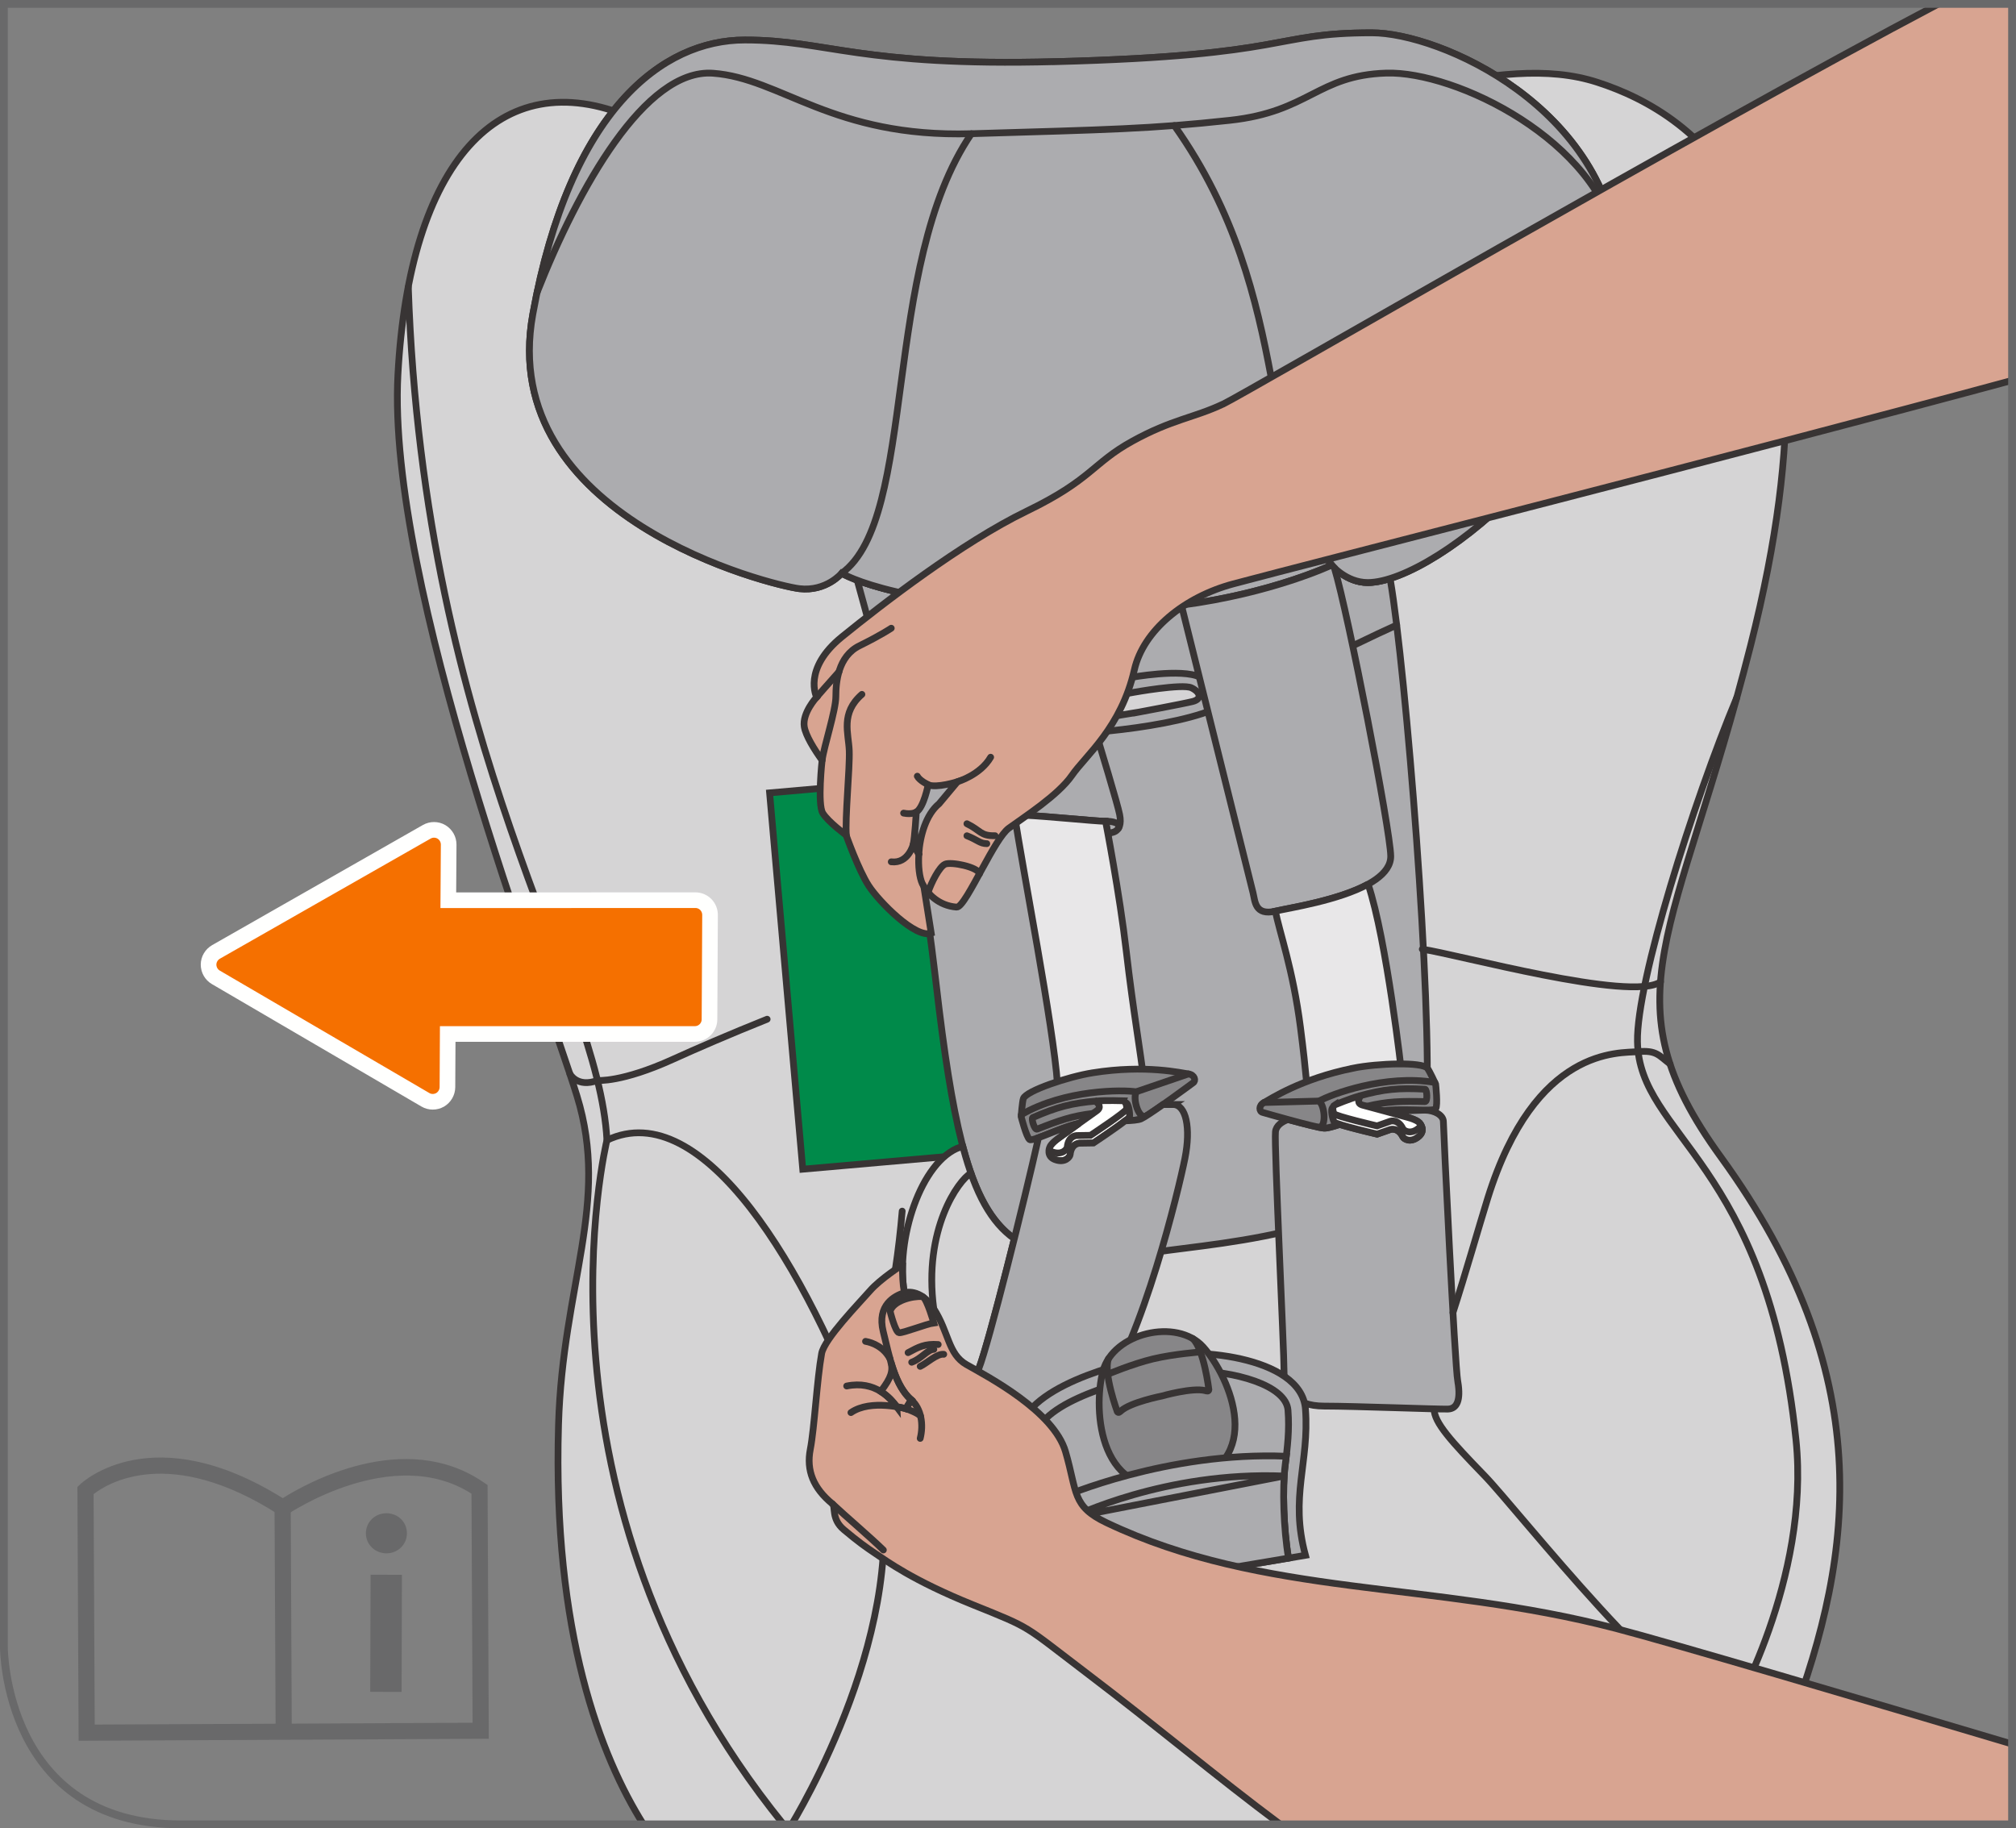 <?xml version="1.0" encoding="UTF-8"?>
<!DOCTYPE svg PUBLIC "-//W3C//DTD SVG 1.1//EN" "http://www.w3.org/Graphics/SVG/1.1/DTD/svg11.dtd">
<!-- Creator: CorelDRAW 2017 -->
<svg xmlns="http://www.w3.org/2000/svg" xml:space="preserve" width="22.763mm" height="20.645mm" version="1.1" style="shape-rendering:geometricPrecision; text-rendering:geometricPrecision; image-rendering:optimizeQuality; fill-rule:evenodd; clip-rule:evenodd"
viewBox="0 0 440.97 399.94"
 xmlns:xlink="http://www.w3.org/1999/xlink">
 <rect x="0" y="0" width="440.97" height="399.94" fill="#808080" stroke="none"/>
 <defs>
  <style type="text/css">
   <![CDATA[
    .str2 {stroke:#69696A;stroke-width:1.71;stroke-miterlimit:4}
    .str3 {stroke:#FFFFFE;stroke-width:3.42;stroke-miterlimit:10}
    .str1 {stroke:#383434;stroke-width:1.48;stroke-miterlimit:4}
    .str0 {stroke:#383434;stroke-width:1.48;stroke-linecap:round;stroke-miterlimit:4}
    .fil1 {fill:none;fill-rule:nonzero}
    .fil6 {fill:#FFFFFE;fill-rule:nonzero}
    .fil4 {fill:#E8E7E8;fill-rule:nonzero}
    .fil0 {fill:#D5D4D5;fill-rule:nonzero}
    .fil3 {fill:#ACACAF;fill-rule:nonzero}
    .fil5 {fill:#878688;fill-rule:nonzero}
    .fil9 {fill:#69696A;fill-rule:nonzero}
    .fil7 {fill:#D8A491;fill-rule:nonzero}
    .fil2 {fill:#008A4A;fill-rule:nonzero}
    .fil8 {fill:#F57000;fill-rule:nonzero}
   ]]>
  </style>
 </defs>
 <g id="Слой_x0020_1">
  <path class="fil0" d="M391.58 377.07c-3.27,8.62 -7.29,15.86 -12.28,22.01l-238.56 0c-9.23,-14.66 -19.91,-41.7 -18.57,-87.46 0.9,-30.62 11.26,-48.41 4.05,-71.83 -7.2,-23.42 -41.65,-111.69 -39.18,-157.85 2.48,-46.16 22.07,-68.45 50.89,-56.29 28.82,12.16 55.16,12.61 108.76,5.63 53.59,-6.98 81.06,-20.27 102.68,-13.29 21.62,6.98 57.04,30.53 33.56,123.18 -16.22,63.95 -31.87,77.01 -6.53,111.91 34.34,47.31 29.46,86.32 15.18,124z"/>
  <path class="fil1 str0" d="M391.58 377.07c-3.27,8.62 -7.29,15.86 -12.28,22.01m-238.56 0c-9.23,-14.66 -19.91,-41.7 -18.57,-87.46 0.9,-30.62 11.26,-48.41 4.05,-71.83 -7.2,-23.42 -41.65,-111.69 -39.18,-157.85 2.48,-46.16 22.07,-68.45 50.89,-56.29 28.82,12.16 55.16,12.61 108.76,5.63 53.59,-6.98 81.06,-20.27 102.68,-13.29 21.62,6.98 57.04,30.53 33.56,123.18 -16.22,63.95 -31.87,77.01 -6.53,111.91 34.34,47.31 29.46,86.32 15.18,124"/>
  <polygon class="fil2" points="238.29,250.24 175.59,255.76 168.34,173.44 231.03,167.91 "/>
  <polygon class="fil1 str1" points="238.29,250.24 175.59,255.76 168.34,173.44 231.03,167.91 "/>
  <path class="fil3" d="M304.06 126.55c-1.82,0.57 -3.47,0.87 -4.89,0.87 -4.73,0 -7.89,-3.83 -7.89,-3.83 0,0 -20.73,9.84 -49.78,9.91 -31.98,0.06 -47.74,-4.22 -54,-6.59l0 0c4.03,14.69 11.89,41.89 17.32,88.77 6.75,58.39 13.87,62.66 50.44,57.87 18.92,-2.47 55.4,-5.63 56.75,-29.95 1.35,-24.32 -4.5,-96.93 -7.89,-116.7 -0.02,-0.12 -0.04,-0.25 -0.06,-0.37z"/>
  <path class="fil1 str0" d="M304.06 126.55c-1.82,0.57 -3.47,0.87 -4.89,0.87 -4.73,0 -7.89,-3.83 -7.89,-3.83 0,0 -20.73,9.84 -49.78,9.91 -31.98,0.06 -47.74,-4.22 -54,-6.59l0 0c4.03,14.69 11.89,41.89 17.32,88.77 6.75,58.39 13.87,62.66 50.44,57.87 18.92,-2.47 55.4,-5.63 56.75,-29.95 1.35,-24.32 -4.5,-96.93 -7.89,-116.7 -0.02,-0.12 -0.04,-0.25 -0.06,-0.37z"/>
  <path class="fil0" d="M211.82 305.21c0.58,-1.5 1.36,-3.49 2.28,-5.81 1.31,-3.27 4.65,-15.9 7.78,-28.43 -5.05,-3.55 -8.52,-9.81 -11.24,-20.05l-0.58 0c-8.66,2.97 -14.23,20.35 -12.25,31.86l21.1 37.85 2.27 -6.39c-2.6,-1.49 -5.27,-3.01 -6.4,-3.66 -2.52,-1.44 -3.7,-3.47 -2.97,-5.36z"/>
  <path class="fil1 str0" d="M211.82 305.21c0.58,-1.5 1.36,-3.49 2.28,-5.81 1.31,-3.27 4.65,-15.9 7.78,-28.43 -5.05,-3.55 -8.52,-9.81 -11.24,-20.05l-0.58 0c-8.66,2.97 -14.23,20.35 -12.25,31.86l21.1 37.85 2.27 -6.39c-2.6,-1.49 -5.27,-3.01 -6.4,-3.66 -2.52,-1.44 -3.7,-3.47 -2.97,-5.36z"/>
  <path class="fil3" d="M318.87 302.28c-0.68,-4.05 -3.15,-55.49 -3.15,-56.91 0,-1.41 -1.91,-2.5 -4.06,-2.53 -0.73,-0.01 -4.11,0.14 -8.25,0.35 2.35,0.64 4.59,1.26 4.59,1.26 0,0 1.98,0.5 2.56,1.27 0,0 1.36,1.51 -0.21,2.86 -1.8,1.54 -3.27,0.56 -3.48,0.13 -1.07,-2.19 -2.75,-1.63 -2.75,-1.63l-2.9 1.02c0,0 -5.63,-1.31 -8.17,-2.13 -1.51,0.5 -2.75,0.85 -3.44,0.81 -1.01,-0.06 -4.65,-1.01 -7.88,-1.89 -1.3,0.48 -2.59,1.31 -2.74,2.67 -0.31,2.82 1.9,48.23 1.87,52.27 -0.03,4.04 2.04,7.75 8.77,7.75 6.74,0 25.2,0.73 27.12,0.65 1.91,-0.08 2.81,-1.89 2.14,-5.94z"/>
  <path class="fil1 str0" d="M318.87 302.28c-0.68,-4.05 -3.15,-55.49 -3.15,-56.91 0,-1.41 -1.91,-2.5 -4.06,-2.53 -0.73,-0.01 -4.11,0.14 -8.25,0.35 2.35,0.64 4.59,1.26 4.59,1.26 0,0 1.98,0.5 2.56,1.27 0,0 1.36,1.51 -0.21,2.86 -1.8,1.54 -3.27,0.56 -3.48,0.13 -1.07,-2.19 -2.75,-1.63 -2.75,-1.63l-2.9 1.02c0,0 -5.63,-1.31 -8.17,-2.13 -1.51,0.5 -2.75,0.85 -3.44,0.81 -1.01,-0.06 -4.65,-1.01 -7.88,-1.89 -1.3,0.48 -2.59,1.31 -2.74,2.67 -0.31,2.82 1.9,48.23 1.87,52.27 -0.03,4.04 2.04,7.75 8.77,7.75 6.74,0 25.2,0.73 27.12,0.65 1.91,-0.08 2.81,-1.89 2.14,-5.94z"/>
  <path class="fil1 str0" d="M268.67 153.46c9.19,-2.95 26.45,-12.08 36.83,-16.72"/>
  <path class="fil0" d="M248.67 155.85c0,0 -10.11,1.67 -12.3,1.89 -2.19,0.22 -2.26,-1.38 -0.77,-2.9 1.52,-1.55 12.3,-3.38 12.3,-3.38 0,0 10.75,-1.94 12.71,-1 1.93,0.92 2.4,2.45 0.27,2.99 -2.14,0.53 -12.21,2.41 -12.21,2.41z"/>
  <path class="fil1 str0" d="M248.67 155.85c0,0 -10.11,1.67 -12.3,1.89 -2.19,0.22 -2.26,-1.38 -0.77,-2.9 1.52,-1.55 12.3,-3.38 12.3,-3.38 0,0 10.75,-1.94 12.71,-1 1.93,0.92 2.4,2.45 0.27,2.99 -2.14,0.53 -12.21,2.41 -12.21,2.41z"/>
  <path class="fil1 str0" d="M268.67 153.46c0,0 -2.13,-1.58 -2.96,-2.57 -0.69,-0.83 -1.6,-1.98 -3.25,-2.78 -4.08,-1.95 -15.14,0.09 -15.14,0.09 0,0 -11.1,1.85 -14.27,5.06 -1.29,1.31 -1.74,2.69 -2.12,3.71 -0.44,1.22 -1.9,3.42 -1.9,3.42 6.27,0.73 32.55,-1.66 39.64,-6.94z"/>
  <path class="fil1 str0" d="M229.03 160.4c0,0 -26.74,-1.1 -34.15,-4.58"/>
  <path class="fil3" d="M223.96 178.32c-5.55,-0.26 -6.23,-2.49 -7.05,-5.26 -1.04,-3.5 -9.14,-33.7 -11.32,-41.82 0.01,0 0.02,0 0.03,0.01 -0.01,0 -0.01,-0.01 -0.01,-0.01 -0.88,-0.13 -1.74,-0.27 -2.56,-0.41l-0.01 0.01c0,0 12.25,45.13 12.56,46.29 0.31,1.15 1.11,2.57 3.05,2.79 1.97,0.22 3.61,0.49 3.61,0.49l20.08 1.76 -0.51 -2.5c-1.57,-0.12 -16.72,-1.3 -17.86,-1.35z"/>
  <path class="fil1 str0" d="M223.96 178.32c-5.55,-0.26 -6.23,-2.49 -7.05,-5.26 -1.04,-3.5 -9.14,-33.7 -11.32,-41.82 0.01,0 0.02,0 0.03,0.01 -0.01,0 -0.01,-0.01 -0.01,-0.01 -0.88,-0.13 -1.74,-0.27 -2.56,-0.41l-0.01 0.01c0,0 12.25,45.13 12.56,46.29 0.31,1.15 1.11,2.57 3.05,2.79 1.97,0.22 3.61,0.49 3.61,0.49l20.08 1.76 -0.51 -2.5c-1.57,-0.12 -16.72,-1.3 -17.86,-1.35z"/>
  <path class="fil3" d="M242.34 182.16c0,0 3.47,0.51 2.56,-4 -0.89,-4.5 -13.43,-44.65 -13.43,-44.65l-0.06 -0.14c-10.66,-0.31 -19.16,-1.13 -25.82,-2.14 2.18,8.12 10.28,38.32 11.32,41.83 0.82,2.77 1.5,4.99 7.05,5.25 4.93,0.23 15.21,1.29 17.86,1.35l0.51 2.5z"/>
  <path class="fil1 str0" d="M242.34 182.16c0,0 3.47,0.51 2.56,-4 -0.89,-4.5 -13.43,-44.65 -13.43,-44.65l-0.06 -0.14c-10.66,-0.31 -19.16,-1.13 -25.82,-2.14 2.18,8.12 10.28,38.32 11.32,41.83 0.82,2.77 1.5,4.99 7.05,5.25 4.93,0.23 15.21,1.29 17.86,1.35l0.51 2.5z"/>
  <path class="fil1 str0" d="M241.82 179.67c1.45,-0.09 3.4,0.38 2.86,1.47"/>
  <path class="fil3" d="M230.94 13.49c52,-1.36 47.06,-6.31 69.13,-6.31 14.86,0 51.79,16.22 54.26,50.67 2.48,34.45 -39.84,69.58 -55.16,69.58 -4.73,0 -7.89,-3.83 -7.89,-3.83 0,0 -20.73,9.85 -49.78,9.91 -44.14,0.09 -57.4,-8.11 -57.4,-8.11 0,0 -3.38,4.05 -9.23,3.37 -5.86,-0.68 -66.43,-15.44 -58.32,-60.07 8.11,-44.63 28.37,-59.95 46.38,-59.95 18.01,0 25,5.86 68.01,4.73z"/>
  <path class="fil1 str0" d="M230.94 13.49c52,-1.36 47.06,-6.31 69.13,-6.31 14.86,0 51.79,16.22 54.26,50.67 2.48,34.45 -39.84,69.58 -55.16,69.58 -4.73,0 -7.89,-3.83 -7.89,-3.83 0,0 -20.73,9.85 -49.78,9.91 -44.14,0.09 -57.4,-8.11 -57.4,-8.11 0,0 -3.38,4.05 -9.23,3.37 -5.86,-0.68 -66.43,-15.44 -58.32,-60.07 8.11,-44.63 28.37,-59.95 46.38,-59.95 18.01,0 25,5.86 68.01,4.73z"/>
  <path class="fil3" d="M230.94 13.49c52,-1.36 47.06,-6.31 69.13,-6.31 14.86,0 51.79,16.22 54.26,50.67 2.48,34.45 -39.84,69.58 -55.16,69.58 -4.73,0 -7.89,-3.83 -7.89,-3.83 0,0 -20.73,9.85 -49.78,9.91 -44.14,0.09 -57.4,-8.11 -57.4,-8.11 0,0 -3.38,4.05 -9.23,3.37 -5.86,-0.68 -66.43,-15.44 -58.32,-60.07 8.11,-44.63 28.37,-59.95 46.38,-59.95 18.01,0 25,5.86 68.01,4.73z"/>
  <path class="fil1 str0" d="M230.94 13.49c52,-1.36 47.06,-6.31 69.13,-6.31 14.86,0 51.79,16.22 54.26,50.67 2.48,34.45 -39.84,69.58 -55.16,69.58 -4.73,0 -7.89,-3.83 -7.89,-3.83 0,0 -20.73,9.85 -49.78,9.91 -44.14,0.09 -57.4,-8.11 -57.4,-8.11 0,0 -3.38,4.05 -9.23,3.37 -5.86,-0.68 -66.43,-15.44 -58.32,-60.07 8.11,-44.63 28.37,-59.95 46.38,-59.95 18.01,0 25,5.86 68.01,4.73z"/>
  <path class="fil1 str0" d="M117.49 63.93c8.97,-22.75 23.6,-48.98 38.47,-47.91 14.86,1.07 26.12,14.13 56.52,13.23 30.4,-0.9 39.12,-1.05 56.52,-2.93 17.41,-1.88 19.14,-9.85 34.23,-10.33 15.08,-0.47 46.55,14.71 50.64,37.74"/>
  <path class="fil1 str0" d="M212.48 29.25c-19.82,29.04 -11.71,83.99 -28.37,96.15"/>
  <path class="fil1 str0" d="M256.87 27.47c26.99,38.04 17.98,76.54 34.42,96.13"/>
  <path class="fil3" d="M291.88 124.22c-0.38,-0.37 -0.59,-0.61 -0.59,-0.61 0,0 -13.01,6.17 -32.87,8.77l15.66 62.91c0.47,1.88 0.4,5.05 4.9,4.03 4.5,-1.02 25.33,-4.07 25.22,-12.06 -0.07,-5.7 -9.33,-53.18 -12.32,-63.03z"/>
  <path class="fil1 str0" d="M291.88 124.22c-0.38,-0.37 -0.59,-0.61 -0.59,-0.61 0,0 -13.01,6.17 -32.87,8.77l15.66 62.91c0.47,1.88 0.4,5.05 4.9,4.03 4.5,-1.02 25.33,-4.07 25.22,-12.06 -0.07,-5.7 -9.33,-53.18 -12.32,-63.03z"/>
  <path class="fil4" d="M299.26 193.4l0 0c-6.43,3.55 -17.19,5.2 -20.28,5.9 0.83,4.46 3.83,12.63 5.48,25.48 1.34,10.44 1.5,14.41 1.5,14.41 0,0 6.16,-2.03 10.43,-2.93 4.27,-0.9 10.21,-1.42 10.21,-1.42 0,0 -3.29,-29.35 -7.35,-41.43z"/>
  <path class="fil1 str1" d="M299.26 193.4l0 0c-6.43,3.55 -17.19,5.2 -20.28,5.9 0.83,4.46 3.83,12.63 5.48,25.48 1.34,10.44 1.5,14.41 1.5,14.41 0,0 6.16,-2.03 10.43,-2.93 4.27,-0.9 10.21,-1.42 10.21,-1.42 0,0 -3.29,-29.35 -7.35,-41.43z"/>
  <path class="fil4" d="M238.27 236.8l11.97 0c-0.7,-6.46 -2.32,-15.23 -3.87,-28.62 -1.47,-12.75 -4.54,-28.51 -4.54,-28.51 -2.65,-0.07 -12.94,-1.13 -17.86,-1.35 -0.77,-0.03 -1.44,-0.12 -2.04,-0.23l-0.03 0c1.69,11.57 8.54,46.35 9.41,59.11l6.96 -0.4z"/>
  <path class="fil1 str1" d="M238.27 236.8l11.97 0c-0.7,-6.46 -2.32,-15.23 -3.87,-28.62 -1.47,-12.75 -4.54,-28.51 -4.54,-28.51 -2.65,-0.07 -12.94,-1.13 -17.86,-1.35 -0.77,-0.03 -1.44,-0.12 -2.04,-0.23l-0.03 0c1.69,11.57 8.54,46.35 9.41,59.11l6.96 -0.4z"/>
  <path class="fil5" d="M239.02 234.67c-5.4,0.86 -14.56,3.94 -15.17,5.63 -0.25,0.69 -0.49,3.96 -0.49,3.96 0,0 1.14,4.5 1.86,5.02 0.73,0.51 7.56,-3.1 11.6,-3.7 4.05,-0.59 11.02,-0.06 12.78,-0.83 1.76,-0.77 11.37,-7.89 11.37,-7.89 0.68,-0.43 0.37,-1.76 -1.02,-1.94 -1.39,-0.17 -9.3,-2.1 -20.93,-0.25z"/>
  <path class="fil1 str1" d="M239.02 234.67c-5.4,0.86 -14.56,3.94 -15.17,5.63 -0.25,0.69 -0.49,3.96 -0.49,3.96 0,0 1.14,4.5 1.86,5.02 0.73,0.51 7.56,-3.1 11.6,-3.7 4.05,-0.59 11.02,-0.06 12.78,-0.83 1.76,-0.77 11.37,-7.89 11.37,-7.89 0.68,-0.43 0.37,-1.76 -1.02,-1.94 -1.39,-0.17 -9.3,-2.1 -20.93,-0.25z"/>
  <path class="fil1 str0" d="M259.95 234.92l-11.14 3.81c-1.32,0.49 0.04,6.29 1.87,5.4"/>
  <path class="fil1 str0" d="M248.55 238.83c-2.94,-0.47 -15.6,-0.54 -25.15,5"/>
  <path class="fil6" d="M246.21 241.2c0,0 -2.53,0.48 -4.49,0.66 0,0 0.42,1.74 -1.26,2.86 -0.64,0.43 -10.87,6.33 -10.87,6.33 0,0 -0.75,1.89 1.2,2.6 2.22,0.82 3.26,-0.61 3.31,-1.08 0.23,-2.43 2.01,-2.49 2.01,-2.49l3.08 -0.05c0,0 7.78,-5.15 7.88,-5.75 0.1,-0.6 -0.14,-2.93 -0.85,-3.07z"/>
  <path class="fil1 str1" d="M246.21 241.2c0,0 -2.53,0.48 -4.49,0.66 0,0 0.42,1.74 -1.26,2.86 -0.64,0.43 -10.87,6.33 -10.87,6.33 0,0 -0.75,1.89 1.2,2.6 2.22,0.82 3.26,-0.61 3.31,-1.08 0.23,-2.43 2.01,-2.49 2.01,-2.49l3.08 -0.05c0,0 7.78,-5.15 7.88,-5.75 0.1,-0.6 -0.14,-2.93 -0.85,-3.07z"/>
  <path class="fil6" d="M245.6 240.79c0,0 -3.69,-0.12 -5.66,0.05 0,0 -0.25,0.08 -0.13,0.19 0.36,0.35 1.27,1.16 0.02,2 -0.65,0.43 -8.3,5.94 -8.3,5.94 0,0 -3.34,2.28 -1.39,3 2.22,0.82 3.26,-0.61 3.31,-1.08 0.23,-2.43 2.02,-2.49 2.02,-2.49l3.07 -0.05c0,0 7.78,-5.15 7.88,-5.75 0.09,-0.61 -0.12,-1.65 -0.83,-1.79z"/>
  <path class="fil1 str1" d="M245.6 240.79c0,0 -3.69,-0.12 -5.66,0.05 0,0 -0.25,0.08 -0.13,0.19 0.36,0.35 1.27,1.16 0.02,2 -0.65,0.43 -8.3,5.94 -8.3,5.94 0,0 -3.34,2.28 -1.39,3 2.22,0.82 3.26,-0.61 3.31,-1.08 0.23,-2.43 2.02,-2.49 2.02,-2.49l3.07 -0.05c0,0 7.78,-5.15 7.88,-5.75 0.09,-0.61 -0.12,-1.65 -0.83,-1.79z"/>
  <path class="fil1 str1" d="M239.94 240.84c-5.62,0.47 -8.73,1.31 -14.03,3.62 -0.4,0.17 0.36,2.76 0.94,2.54 4.77,-1.89 7.7,-2.91 12.23,-3.44"/>
  <path class="fil3" d="M256.61 241.6c-0.38,0 -1.17,0.01 -2.22,0.01 -2.11,1.48 -4.09,2.82 -4.79,3.13 -0.63,0.27 -1.92,0.38 -3.51,0.44 -2.1,1.65 -6.92,4.85 -6.92,4.85l-3.08 0.05c0,0 -1.78,0.05 -2.01,2.49 -0.04,0.47 -1.09,1.91 -3.31,1.09 -1.94,-0.72 -1.2,-2.6 -1.2,-2.6 0.27,-0.93 1.95,-2.08 1.95,-2.08 0,0 2.32,-1.67 4.51,-3.24 -2.82,0.61 -6.59,2.31 -8.88,3.14 -3.04,13.63 -10.89,45.08 -13.07,50.54 -0.92,2.31 -1.7,4.3 -2.28,5.8 -0.73,1.9 0.44,3.92 2.97,5.37 2.53,1.45 12.66,7.24 12.66,7.24 0,0 3.27,2.59 12.98,-11.38 9.71,-13.97 17.42,-46.27 18.77,-53.03 1.35,-6.75 0.23,-11.82 -2.59,-11.81z"/>
  <path class="fil1 str0" d="M256.61 241.6c-0.38,0 -1.17,0.01 -2.22,0.01 -2.11,1.48 -4.09,2.82 -4.79,3.13 -0.63,0.27 -1.92,0.38 -3.51,0.44 -2.1,1.65 -6.92,4.85 -6.92,4.85l-3.08 0.05c0,0 -1.78,0.05 -2.01,2.49 -0.04,0.47 -1.09,1.91 -3.31,1.09 -1.94,-0.72 -1.2,-2.6 -1.2,-2.6 0.27,-0.93 1.95,-2.08 1.95,-2.08 0,0 2.32,-1.67 4.51,-3.24 -2.82,0.61 -6.59,2.31 -8.88,3.14 -3.04,13.63 -10.89,45.08 -13.07,50.54 -0.92,2.31 -1.7,4.3 -2.28,5.8 -0.73,1.9 0.44,3.92 2.97,5.37 2.53,1.45 12.66,7.24 12.66,7.24 0,0 3.27,2.59 12.98,-11.38 9.71,-13.97 17.42,-46.27 18.77,-53.03 1.35,-6.75 0.23,-11.82 -2.59,-11.81z"/>
  <path class="fil3" d="M236.8 348.44l48.75 -8.22c-3.49,-12.83 0.89,-20.26 0,-32 -0.9,-11.74 -25.26,-13.72 -34.57,-11.34 -8.79,2.24 -30.06,7.54 -28.38,19.7 1.69,12.16 9.23,8.89 14.19,31.86z"/>
  <path class="fil1 str0" d="M236.8 348.44l48.75 -8.22c-3.49,-12.83 0.89,-20.26 0,-32 -0.9,-11.74 -25.26,-13.72 -34.57,-11.34 -8.79,2.24 -30.06,7.54 -28.38,19.7 1.69,12.16 9.23,8.89 14.19,31.86z"/>
  <path class="fil1 str0" d="M240.42 347.82c-2.85,-11.14 -7.07,-19.37 -9.94,-23.04 -2.17,-2.77 -3.49,-4.45 -4.08,-8.74 -1.2,-8.64 18.01,-13.54 25.25,-15.4l0.28 -0.07c1.91,-0.49 4.72,-0.77 7.73,-0.77 10.52,0 21.65,3.25 22.07,8.68 0.34,4.37 -0.12,8.1 -0.62,12.04 -0.63,5.02 -0.36,13.92 0.73,20.3"/>
  <path class="fil5" d="M241.26 299.89c-2.3,8.62 -0.85,29.05 17.51,24.64 18.36,-4.41 10.37,-23.27 4.4,-29.9 -5.76,-6.4 -19.69,-3.05 -21.91,5.27z"/>
  <path class="fil1 str1" d="M241.26 299.89c-2.3,8.62 -0.85,29.05 17.51,24.64 18.36,-4.41 10.37,-23.27 4.4,-29.9 -5.76,-6.4 -19.69,-3.05 -21.91,5.27z"/>
  <path class="fil1 str0" d="M242.45 297.24c-1.14,3.16 1.94,11.56 1.94,11.56 0.24,0.36 0.52,0.09 0.79,-0.16 2.16,-1.93 8.98,-3.27 8.98,-3.27 0,0 6.68,-1.91 9.49,-1.17 0.35,0.1 0.72,0.22 0.77,-0.22 0,0 -1.07,-8.89 -3.53,-11.18"/>
  <path class="fil1 str0" d="M242.3 300.62c0,0 5.34,-2.26 9.91,-3.36 4.57,-1.09 10.4,-1.52 10.4,-1.52"/>
  <path class="fil3" d="M240.42 347.82c-2.28,-8.93 -5.45,-16 -8.09,-20.33l0 0.01c0,0 22.95,-10.03 49.02,-8.95l0 0c-0.08,0.65 -0.16,1.32 -0.24,1.98 -0.63,5.02 -0.36,13.92 0.73,20.3l-41.42 6.98z"/>
  <path class="fil1 str0" d="M240.42 347.82c-2.28,-8.93 -5.45,-16 -8.09,-20.33l0 0.01c0,0 22.95,-10.03 49.02,-8.95l0 0c-0.08,0.65 -0.16,1.32 -0.24,1.98 -0.63,5.02 -0.36,13.92 0.73,20.3l-41.42 6.98z"/>
  <path class="fil3 str0" d="M234.46 331.92c0,0 20.32,-10.12 46.39,-9.04l-46.39 9.04z"/>
  <path class="fil5" d="M296.02 233.65c5.36,-1.07 15.02,-1.37 16.18,0 0.48,0.56 1.83,3.54 1.83,3.54 0,0 0.51,4.62 0,5.36 -0.51,0.73 -8.17,-0.29 -12.16,0.56 -4,0.85 -10.36,3.77 -12.27,3.66 -1.91,-0.11 -13.4,-3.43 -13.4,-3.43 -0.79,-0.17 -0.96,-1.52 0.29,-2.17 1.24,-0.64 7.99,-5.2 19.53,-7.51z"/>
  <path class="fil1 str1" d="M296.02 233.65c5.36,-1.07 15.02,-1.37 16.18,0 0.48,0.56 1.83,3.54 1.83,3.54 0,0 0.51,4.62 0,5.36 -0.51,0.73 -8.17,-0.29 -12.16,0.56 -4,0.85 -10.36,3.77 -12.27,3.66 -1.91,-0.11 -13.4,-3.43 -13.4,-3.43 -0.79,-0.17 -0.96,-1.52 0.29,-2.17 1.24,-0.64 7.99,-5.2 19.53,-7.51z"/>
  <path class="fil1 str0" d="M276.49 241.17l11.77 -0.31c1.4,0 2.15,5.92 0.12,5.71"/>
  <path class="fil1 str0" d="M288.53 240.86c2.59,-1.46 14.44,-5.93 25.32,-4.07"/>
  <path class="fil6" d="M291.55 242.27c0,0 2.54,-0.42 4.44,-0.95 0,0 0.21,1.78 2.17,2.24 0.75,0.18 12.4,2.15 12.4,2.15 0,0 1.37,1.51 -0.21,2.86 -1.8,1.54 -3.27,0.56 -3.48,0.13 -1.06,-2.19 -2.75,-1.63 -2.75,-1.63l-2.9 1.01c0,0 -9.1,-2.12 -9.4,-2.65 -0.29,-0.53 -0.89,-2.8 -0.27,-3.17z"/>
  <path class="fil1 str1" d="M291.55 242.27c0,0 2.54,-0.42 4.44,-0.95 0,0 0.21,1.78 2.17,2.24 0.75,0.18 12.4,2.15 12.4,2.15 0,0 1.37,1.51 -0.21,2.86 -1.8,1.54 -3.27,0.56 -3.48,0.13 -1.06,-2.19 -2.75,-1.63 -2.75,-1.63l-2.9 1.01c0,0 -9.1,-2.12 -9.4,-2.65 -0.29,-0.53 -0.89,-2.8 -0.27,-3.17z"/>
  <path class="fil6" d="M291.97 241.68c0,0 3.42,-1.4 5.32,-1.92 0,0 0.26,-0.02 0.18,0.13 -0.21,0.46 -0.79,1.53 0.68,1.88 0.76,0.18 9.85,2.68 9.85,2.68 0,0 3.92,0.97 2.34,2.32 -1.8,1.54 -3.27,0.56 -3.48,0.13 -1.06,-2.19 -2.75,-1.63 -2.75,-1.63l-2.9 1.02c0,0 -9.1,-2.13 -9.39,-2.66 -0.3,-0.53 -0.47,-1.59 0.15,-1.96z"/>
  <path class="fil1 str1" d="M291.97 241.68c0,0 3.42,-1.4 5.32,-1.92 0,0 0.26,-0.02 0.18,0.13 -0.21,0.46 -0.79,1.53 0.68,1.88 0.76,0.18 9.85,2.68 9.85,2.68 0,0 3.92,0.97 2.34,2.32 -1.8,1.54 -3.27,0.56 -3.48,0.13 -1.06,-2.19 -2.75,-1.63 -2.75,-1.63l-2.9 1.02c0,0 -9.1,-2.13 -9.39,-2.66 -0.3,-0.53 -0.47,-1.59 0.15,-1.96z"/>
  <path class="fil1 str1" d="M297.29 239.75c5.43,-1.51 8.64,-1.81 14.41,-1.49 0.43,0.03 0.62,2.72 0,2.71 -5.13,-0.12 -8.23,-0.05 -12.66,1.02"/>
  <path class="fil1 str0" d="M89.31 62.76c3.37,101.37 41.65,152.15 43.45,186.66 0,0 -19.35,78.18 38.63,149.67m167.78 0c13.8,-6.23 27.16,-14.15 39.49,-23.97 0,0 17.34,-29.61 14.19,-60.12 -6.31,-61.1 -34.32,-66.41 -34.68,-87.15 -0.23,-13.07 12.19,-52.37 21.74,-75.28"/>
  <path class="fil1 str0" d="M173.16 399.09c4.69,-7.88 29.04,-51.31 16.81,-84.76 -13.52,-36.93 -36.25,-74.88 -57.2,-64.92"/>
  <path class="fil1 str0" d="M124.66 234.92c0,0 1.59,3.07 6.03,1.42 0,0 5.22,0.52 16.59,-4.66 4.77,-2.17 12.47,-5.51 20.52,-8.73"/>
  <path class="fil1 str0" d="M212.38 256.63c-2.72,1.51 -10.46,12.32 -8.14,29.61"/>
  <path class="fil1 str0" d="M197.34 264.93c-0.36,4.26 -0.86,8.58 -1.52,12.92"/>
  <path class="fil1 str0" d="M313.69 308.22c0,2.95 3.72,7.04 11.03,14.58 7.32,7.55 42,52.1 53.93,52.32"/>
  <path class="fil1 str0" d="M365.3 232.74c-2.48,-1.88 -2.93,-3.04 -6.99,-2.69 -4.05,0.36 -22.48,-1.24 -32.88,32.03 -1.91,6.14 -4.9,16.66 -7.62,25.06"/>
  <path class="fil1 str0" d="M311.1 207.64c7.29,1 45.75,11.63 52.12,7.13"/>
  <path class="fil7" d="M280.08 399.09c-14.11,-10.52 -27.15,-21.53 -42.61,-33.27 -13.93,-10.58 -11.48,-9.46 -24.69,-14.79 -13.21,-5.33 -18.92,-9.61 -21.17,-11.11 -2.25,-1.5 -3.89,-2.67 -7.05,-5.32 -2.78,-2.34 -1.74,-5.02 -2.47,-5.63 -4.2,-3.45 -5.75,-7.32 -4.85,-11.93 0.9,-4.62 1.46,-15.32 2.48,-20.95 0.57,-3.21 8.33,-11.15 10.58,-13.74 2.25,-2.59 7.11,-5.69 7.11,-5.69l0.02 0.01c-0.07,2.14 0.05,4.21 0.38,6.12 0,0 3.46,-1.17 6.43,3.47 3.36,5.23 3.11,9.94 7.18,12.25 4.57,2.6 19.05,10.14 21.65,19.05 2.6,8.91 1.37,11.91 8.97,15.53 34.38,16.37 71.11,12.62 111.4,23.13 11.95,3.12 53.58,15.42 86.67,25.28l0 17.6 -160.02 0z"/>
  <path class="fil1 str0" d="M280.08 399.09c-14.11,-10.52 -27.15,-21.53 -42.61,-33.27 -13.93,-10.58 -11.48,-9.46 -24.69,-14.79 -13.21,-5.33 -18.92,-9.61 -21.17,-11.11 -2.25,-1.5 -3.89,-2.67 -7.05,-5.32 -2.78,-2.34 -1.74,-5.02 -2.47,-5.63 -4.2,-3.45 -5.75,-7.32 -4.85,-11.93 0.9,-4.62 1.46,-15.32 2.48,-20.95 0.57,-3.21 8.33,-11.15 10.58,-13.74 2.25,-2.59 7.11,-5.69 7.11,-5.69l0.02 0.01c-0.07,2.14 0.05,4.21 0.38,6.12 0,0 3.46,-1.17 6.43,3.47 3.36,5.23 3.11,9.94 7.18,12.25 4.57,2.6 19.05,10.14 21.65,19.05 2.6,8.91 1.37,11.91 8.97,15.53 34.38,16.37 71.11,12.62 111.4,23.13 11.95,3.12 53.58,15.42 86.67,25.28"/>
  <path class="fil7" d="M205.38 175.84c-2.81,2.33 -4.16,6.95 -4.41,11.03l0 0 -0.01 0.06c0,-0.02 0,-0.04 0.01,-0.06l-1.22 -2.14c0.34,-1.46 0.68,-7.09 0.68,-7.09 1.66,-1.05 2.59,-5.97 2.59,-5.97 1.81,0.79 6.42,-0.67 6.42,-0.67l-4.05 4.84zm234.72 -92.63l0 -82.35 -16.1 0c-52.59,27.71 -151.62,85.21 -156.5,87.54 -6.31,3 -11.11,3.3 -19.82,8.11 -8.71,4.8 -8.86,8.41 -23.12,15.31 -14.26,6.91 -31.68,20.42 -40.38,27.47 -8.71,7.06 -5.55,13.21 -5.55,13.21 0,0 -3.18,3.44 -2.71,6.46 0.31,1.95 2.17,4.95 3.9,7.35 0,0 -1.05,9.61 0.15,11.56 1.2,1.95 5.1,4.8 5.1,4.8 0,0 2.71,7.66 4.96,11.11 2.25,3.45 10.21,11.56 13.66,10.36l-1.58 -10.02 0.02 -0.08c0.83,1.33 3.04,4.08 7.12,4.39 1.04,0.08 3.28,-4.16 5.64,-8.49 2.07,-3.79 4.23,-7.65 5.77,-8.77 3.3,-2.41 10.81,-7.21 13.81,-11.56 3,-4.35 10.76,-10.41 13.66,-23.11 1.95,-8.56 10.84,-15.88 21.62,-18.77 17.52,-4.69 111.43,-28.56 170.36,-44.51z"/>
  <path class="fil1 str0" d="M205.38 175.84c-2.81,2.33 -4.16,6.95 -4.41,11.03l0 0 -0.01 0.06c0,-0.02 0,-0.04 0.01,-0.06l-1.22 -2.14c0.34,-1.46 0.68,-7.09 0.68,-7.09 1.66,-1.05 2.59,-5.97 2.59,-5.97 1.81,0.79 6.42,-0.67 6.42,-0.67l-4.05 4.84m62.11 -87.44c-6.31,3 -11.11,3.3 -19.82,8.11 -8.71,4.8 -8.86,8.41 -23.12,15.31 -14.26,6.91 -31.68,20.42 -40.38,27.47 -8.71,7.06 -5.55,13.21 -5.55,13.21 0,0 -3.18,3.44 -2.71,6.46 0.31,1.95 2.17,4.95 3.9,7.35 0,0 -1.05,9.61 0.15,11.56 1.2,1.95 5.1,4.8 5.1,4.8 0,0 2.71,7.66 4.96,11.11 2.25,3.45 10.21,11.56 13.66,10.36l-1.58 -10.02 0.02 -0.08c0.83,1.33 3.04,4.08 7.12,4.39 1.04,0.08 3.28,-4.16 5.64,-8.49 2.07,-3.79 4.23,-7.65 5.77,-8.77 3.3,-2.41 10.81,-7.21 13.81,-11.56 3,-4.35 10.76,-10.41 13.66,-23.11 1.95,-8.56 10.84,-15.88 21.62,-18.77 17.52,-4.69 111.43,-28.56 170.36,-44.51m-16.1 -82.35c-52.59,27.71 -151.62,85.21 -156.5,87.54"/>
  <path class="fil1 str0" d="M200.98 186.89c-0.16,2.62 0.12,5.02 0.77,6.44 0,0 0.12,0.25 0.35,0.63"/>
  <line class="fil1 str0" x1="200.98" y1="186.87" x2="200.98" y2= "186.88" />
  <path class="fil1 str0" d="M203 195.2c0.7,-2.1 2.43,-5.55 3.7,-6.15 1.27,-0.6 7.27,0.59 7.54,2.09"/>
  <path class="fil1 str0" d="M211.5 182.82c2.32,0.9 2.85,1.73 4.35,1.73"/>
  <path class="fil1 str0" d="M211.5 180.19c3.08,1.5 2.93,2.7 6.16,2.62"/>
  <path class="fil1 str0" d="M209.44 171c0,0 4.99,-1.46 7.25,-5.36"/>
  <path class="fil1 str0" d="M203.02 171.67c0,0 -1.91,-0.94 -2.37,-1.88"/>
  <path class="fil1 str0" d="M200.43 177.64c0,0 -0.94,0.6 -2.78,0.23"/>
  <path class="fil1 str0" d="M199.75 184.73c0,0 -1.05,4.24 -4.8,3.79"/>
  <path class="fil1 str0" d="M185.14 182.82c-0.36,-3.61 0.77,-14.79 0.62,-18.62 -0.15,-3.83 -1.95,-8.19 2.77,-12.31"/>
  <path class="fil1 str0" d="M179.83 166.31c0.38,-3 3,-10.89 3,-13.96 0,-3.07 0.45,-8.78 5.18,-11.1 4.73,-2.33 6.94,-3.83 6.94,-3.83"/>
  <path class="fil1 str0" d="M178.63 152.49c0,0 2.92,-3.37 4.87,-5.52"/>
  <path class="fil1 str0" d="M197.81 282.78c-2.1,0.66 -6.05,2.68 -4.62,8.48 1.43,5.8 2.52,11.77 6.14,14.97l-1.18 1.93c0,0 -7.65,-2.19 -12.02,0.84"/>
  <path class="fil1 str0" d="M196.15 307.72c-1.36,-1.84 -4.73,-5.81 -10.95,-4.53"/>
  <path class="fil1 str0" d="M196.15 307.72c-0.65,-0.88 -1.76,-2.24 -3.42,-3.29l0 -0.17c2.22,-2.93 2.67,-4.39 2.12,-6.41l0 0c0.98,3.38 2.25,6.4 4.48,8.36l-1.18 1.93c0,0 -0.79,-0.23 -2,-0.43z"/>
  <path class="fil1 str0" d="M189.32 293.42c1.54,0.26 4.07,1.27 5.38,3.88"/>
  <path class="fil1 str0" d="M198.63 295.89c2.25,-1.21 3.66,-2 6.59,-1.78"/>
  <path class="fil1 str0" d="M199.42 297.99c2.15,-0.8 3.48,-2.79 4.84,-2.82"/>
  <path class="fil1 str0" d="M201.28 298.89c1.41,-0.66 3.65,-2.81 5.15,-2.64"/>
  <path class="fil1 str0" d="M201.84 283.65c-0.06,-0.03 -0.14,-0.01 -0.22,-0.02 -2.07,-0.14 -6.26,0.89 -6.92,3.23 0,0 1.12,4.56 1.96,4.67 0.85,0.11 6.02,-1.94 7.6,-2.14 0,0 -1.48,-5.2 -2.42,-5.74z"/>
  <path class="fil1 str0" d="M182.08 328.96c2.7,2.55 8.48,7.48 11.14,10.1"/>
  <path class="fil1 str0" d="M199.33 306.22c2.21,1.93 2.71,5.44 1.95,8.43"/>
  <path class="fil1 str0" d="M198.15 308.15c0,0 2.53,0.85 3.2,1.62"/>
  <path class="fil1 str2" d="M0.85 0.85l0 359.49c0,0 0,38.74 38.74,38.74l400.52 0 0 -398.23 -439.26 0z"/>
  <path class="fil8 str3" d="M94.65 241.01c-0.56,0 -1.11,-0.14 -1.61,-0.44l-45.83 -26.78c-0.98,-0.57 -1.59,-1.64 -1.59,-2.79 0.01,-1.15 0.64,-2.2 1.63,-2.77l46.1 -26.28c0.5,-0.28 1.04,-0.42 1.58,-0.42 0.57,0 1.12,0.14 1.63,0.44 0.98,0.59 1.58,1.64 1.58,2.78l-0.08 12.18 54.04 -0.02c0.85,0 1.67,0.34 2.27,0.94 0.6,0.61 0.94,1.43 0.94,2.29l-0.12 22.86c-0.01,1.76 -1.44,3.18 -3.2,3.18l-54.06 0 -0.06 11.63c-0.01,1.14 -0.62,2.2 -1.61,2.78 -0.5,0.28 -1.05,0.42 -1.59,0.42z"/>
  <path class="fil9" d="M17.2 380.8l-0.27 -55.53 0.55 -0.53c0.65,-0.61 15.94,-14.73 44.37,2.98 4.91,-3.1 26.65,-15.42 44.04,-3.39l0.76 0.52 0.27 55.5 -89.72 0.44zm3.27 -53.96l0.25 50.41 82.65 -0.4 -0.24 -50.11c-17.24,-11.01 -40.03,4.38 -40.26,4.54l-0.96 0.66 -0.98 -0.64c-23.96,-15.37 -37.57,-6.72 -40.44,-4.47z"/>
  <polygon class="fil9" points="60.05,330.04 60.29,378.3 63.82,378.29 63.59,330.02 "/>
  <path class="fil9" d="M84.54 331.02c2.49,0.01 4.47,1.9 4.47,4.4 -0.01,2.47 -2.01,4.38 -4.5,4.37 -2.47,-0.01 -4.48,-1.92 -4.48,-4.4 0.02,-2.49 2.03,-4.38 4.51,-4.37zm3.31 39.09l-6.87 -0.03 0.08 -25.61 6.86 0.02 -0.08 25.61z"/>
 </g>
</svg>
